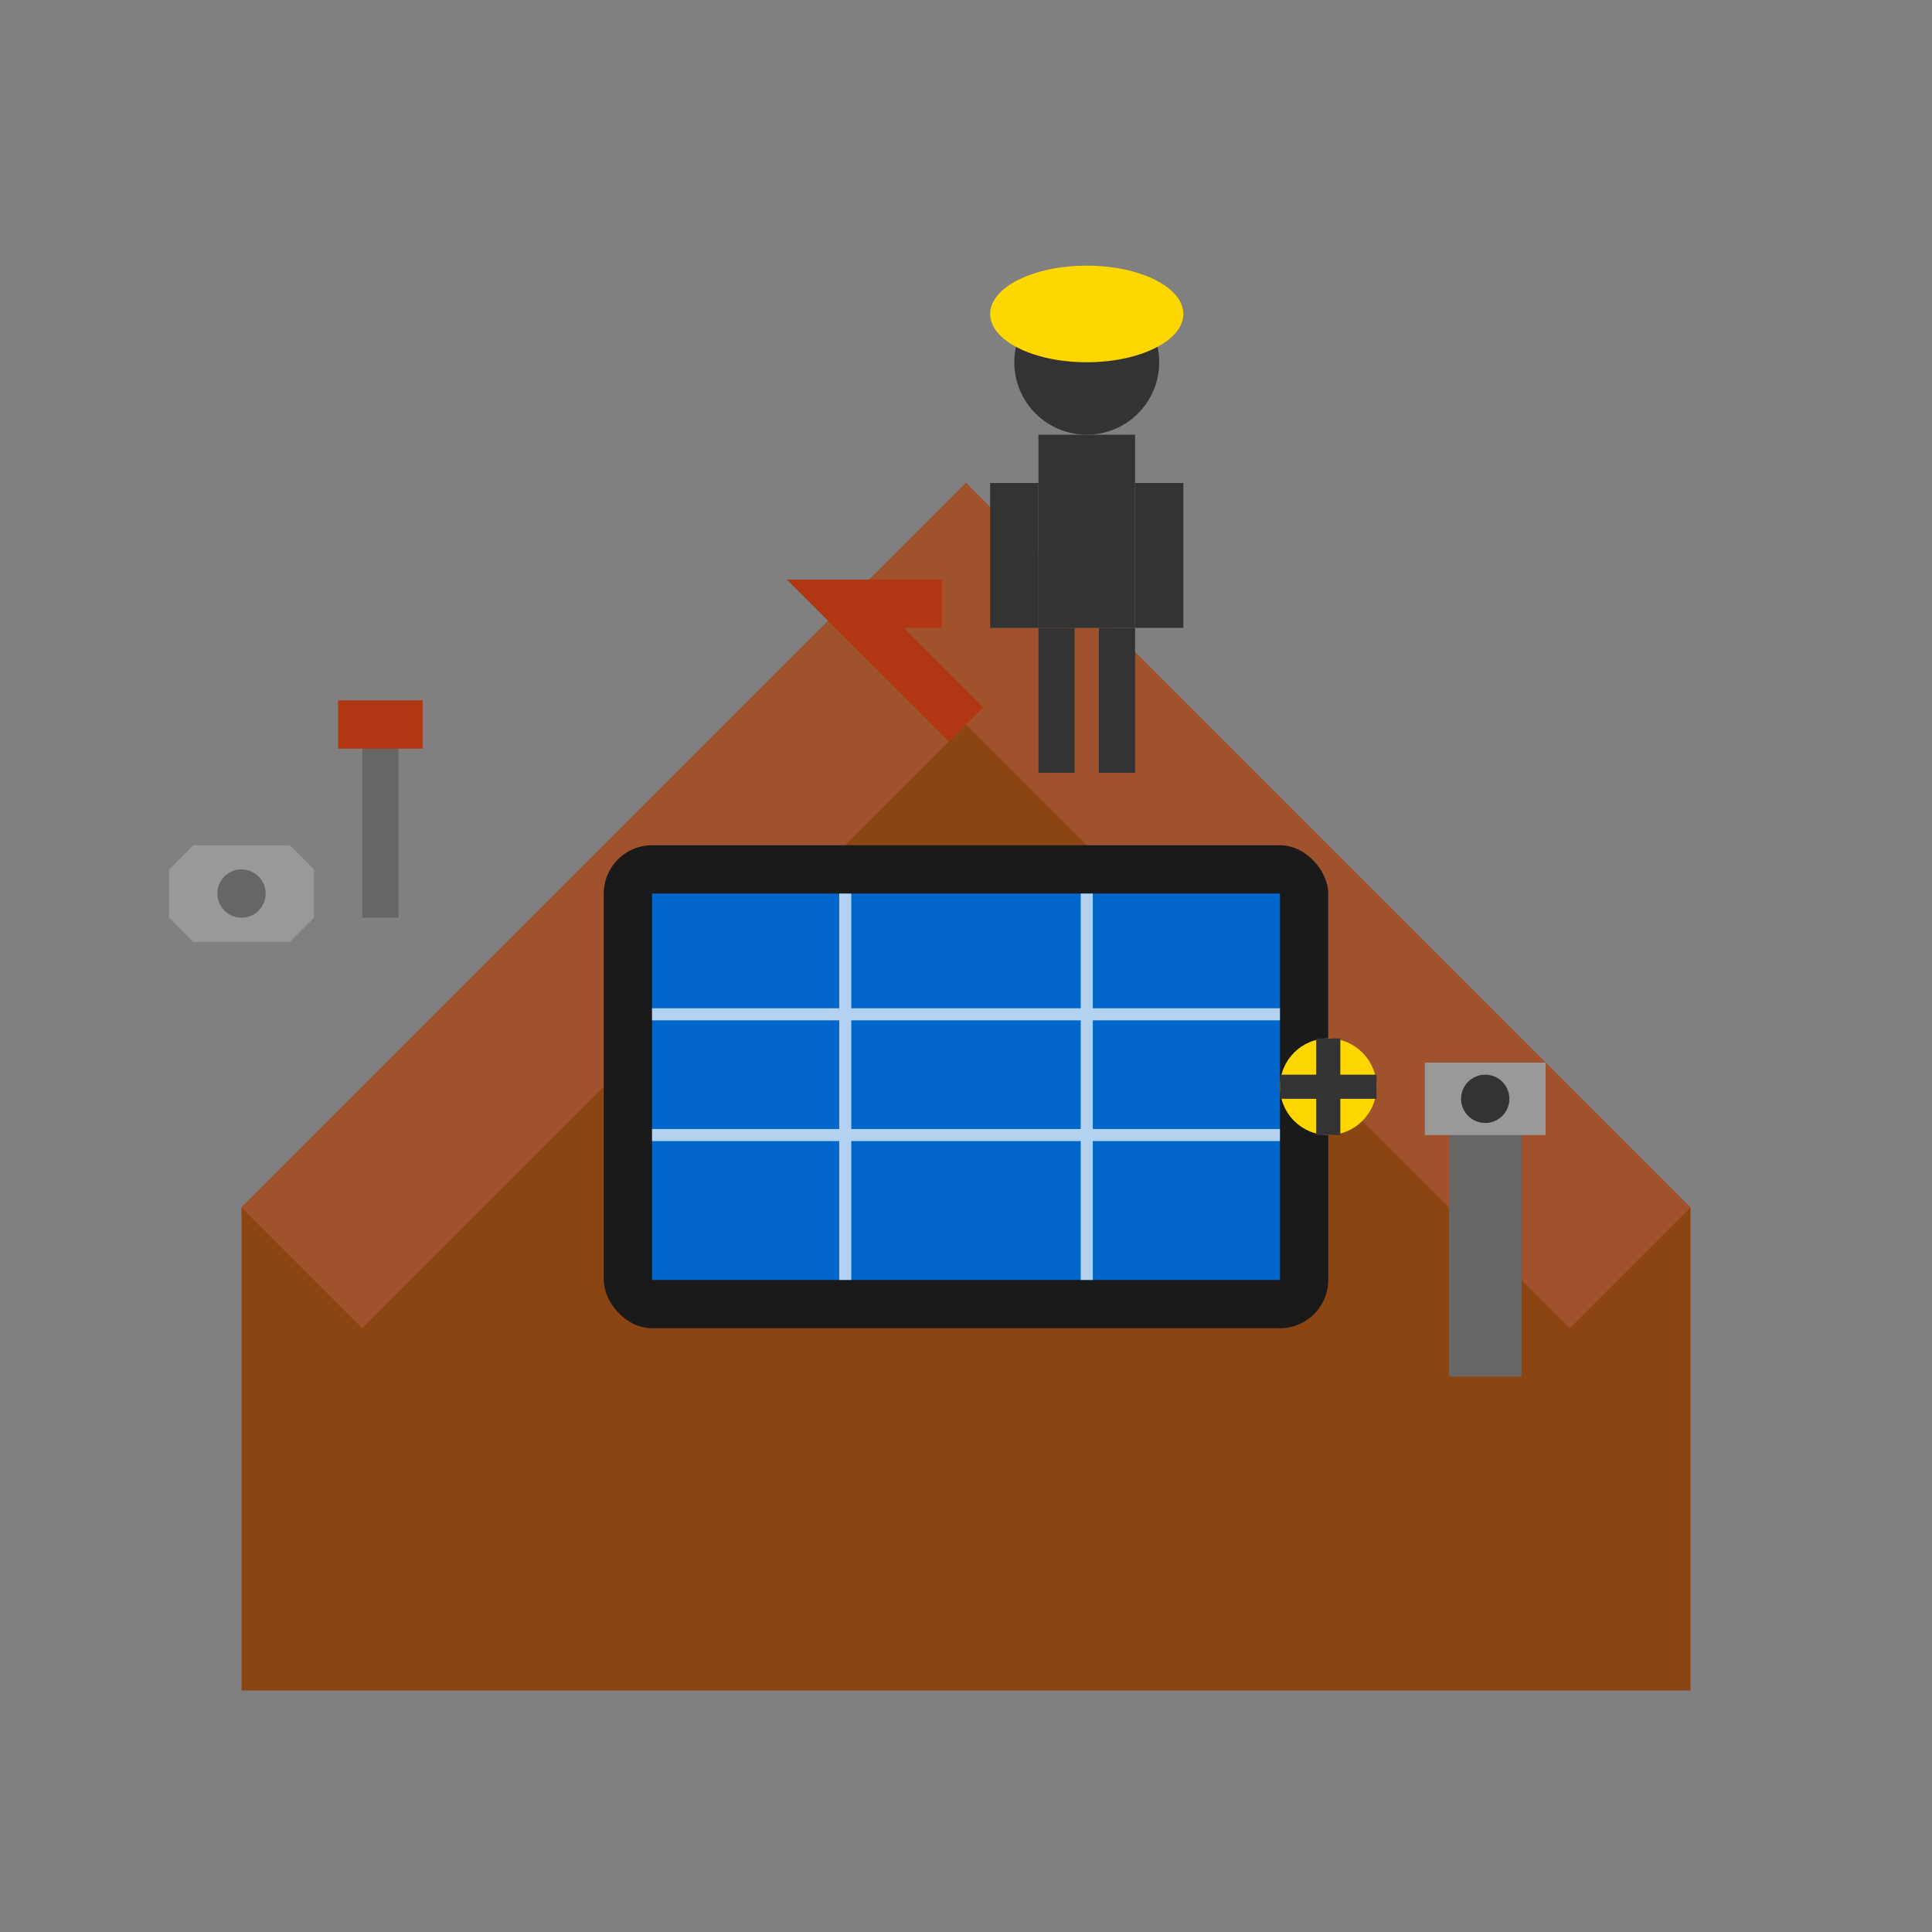 <svg width="80" height="80" viewBox="0 0 80 80" fill="none" xmlns="http://www.w3.org/2000/svg">
  <rect x="0" y="0" width="80" height="80" fill="#808080" stroke="none"/>
  <!-- Roof -->
  <path d="M10 50 L40 20 L70 50 L70 70 L10 70 Z" fill="#8B4513"/>
  <path d="M10 50 L40 20 L70 50 L65 55 L40 30 L15 55 Z" fill="#A0522D"/>
  
  <!-- Solar panel being installed -->
  <rect x="25" y="35" width="30" height="20" fill="#1a1a1a" rx="2"/>
  <rect x="27" y="37" width="26" height="16" fill="#0066cc"/>
  
  <!-- Solar panel grid -->
  <g stroke="#fff" stroke-width="0.5" opacity="0.7">
    <line x1="27" y1="42" x2="53" y2="42"/>
    <line x1="27" y1="47" x2="53" y2="47"/>
    <line x1="35" y1="37" x2="35" y2="53"/>
    <line x1="45" y1="37" x2="45" y2="53"/>
  </g>
  
  <!-- Installation tools -->
  <!-- Drill -->
  <rect x="60" y="45" width="3" height="12" fill="#666"/>
  <rect x="59" y="44" width="5" height="3" fill="#999"/>
  <circle cx="61.5" cy="45.5" r="1" fill="#333"/>
  
  <!-- Screwdriver -->
  <rect x="15" y="30" width="1.5" height="8" fill="#666"/>
  <rect x="14" y="29" width="3.5" height="2" fill="#b03712"/>
  
  <!-- Wrench -->
  <path d="M8 35 L12 35 L13 36 L13 38 L12 39 L8 39 L7 38 L7 36 Z" fill="#999"/>
  <circle cx="10" cy="37" r="1" fill="#666"/>
  
  <!-- Person silhouette -->
  <circle cx="45" cy="15" r="3" fill="#333"/>
  <rect x="43" y="18" width="4" height="8" fill="#333"/>
  <rect x="41" y="20" width="2" height="6" fill="#333"/>
  <rect x="47" y="20" width="2" height="6" fill="#333"/>
  <rect x="43" y="26" width="1.5" height="6" fill="#333"/>
  <rect x="45.5" y="26" width="1.5" height="6" fill="#333"/>
  
  <!-- Hard hat -->
  <ellipse cx="45" cy="13" rx="4" ry="2" fill="#FFD700"/>
  
  <!-- Installation arrows -->
  <g stroke="#b03712" stroke-width="2" fill="none">
    <path d="M35 25 L40 30"/>
    <path d="M37 27 L35 25 L39 25"/>
  </g>
  
  <!-- Electrical connection -->
  <circle cx="55" cy="45" r="2" fill="#FFD700"/>
  <path d="M55 43 L55 47 M53 45 L57 45" stroke="#333" stroke-width="1"/>
</svg>
